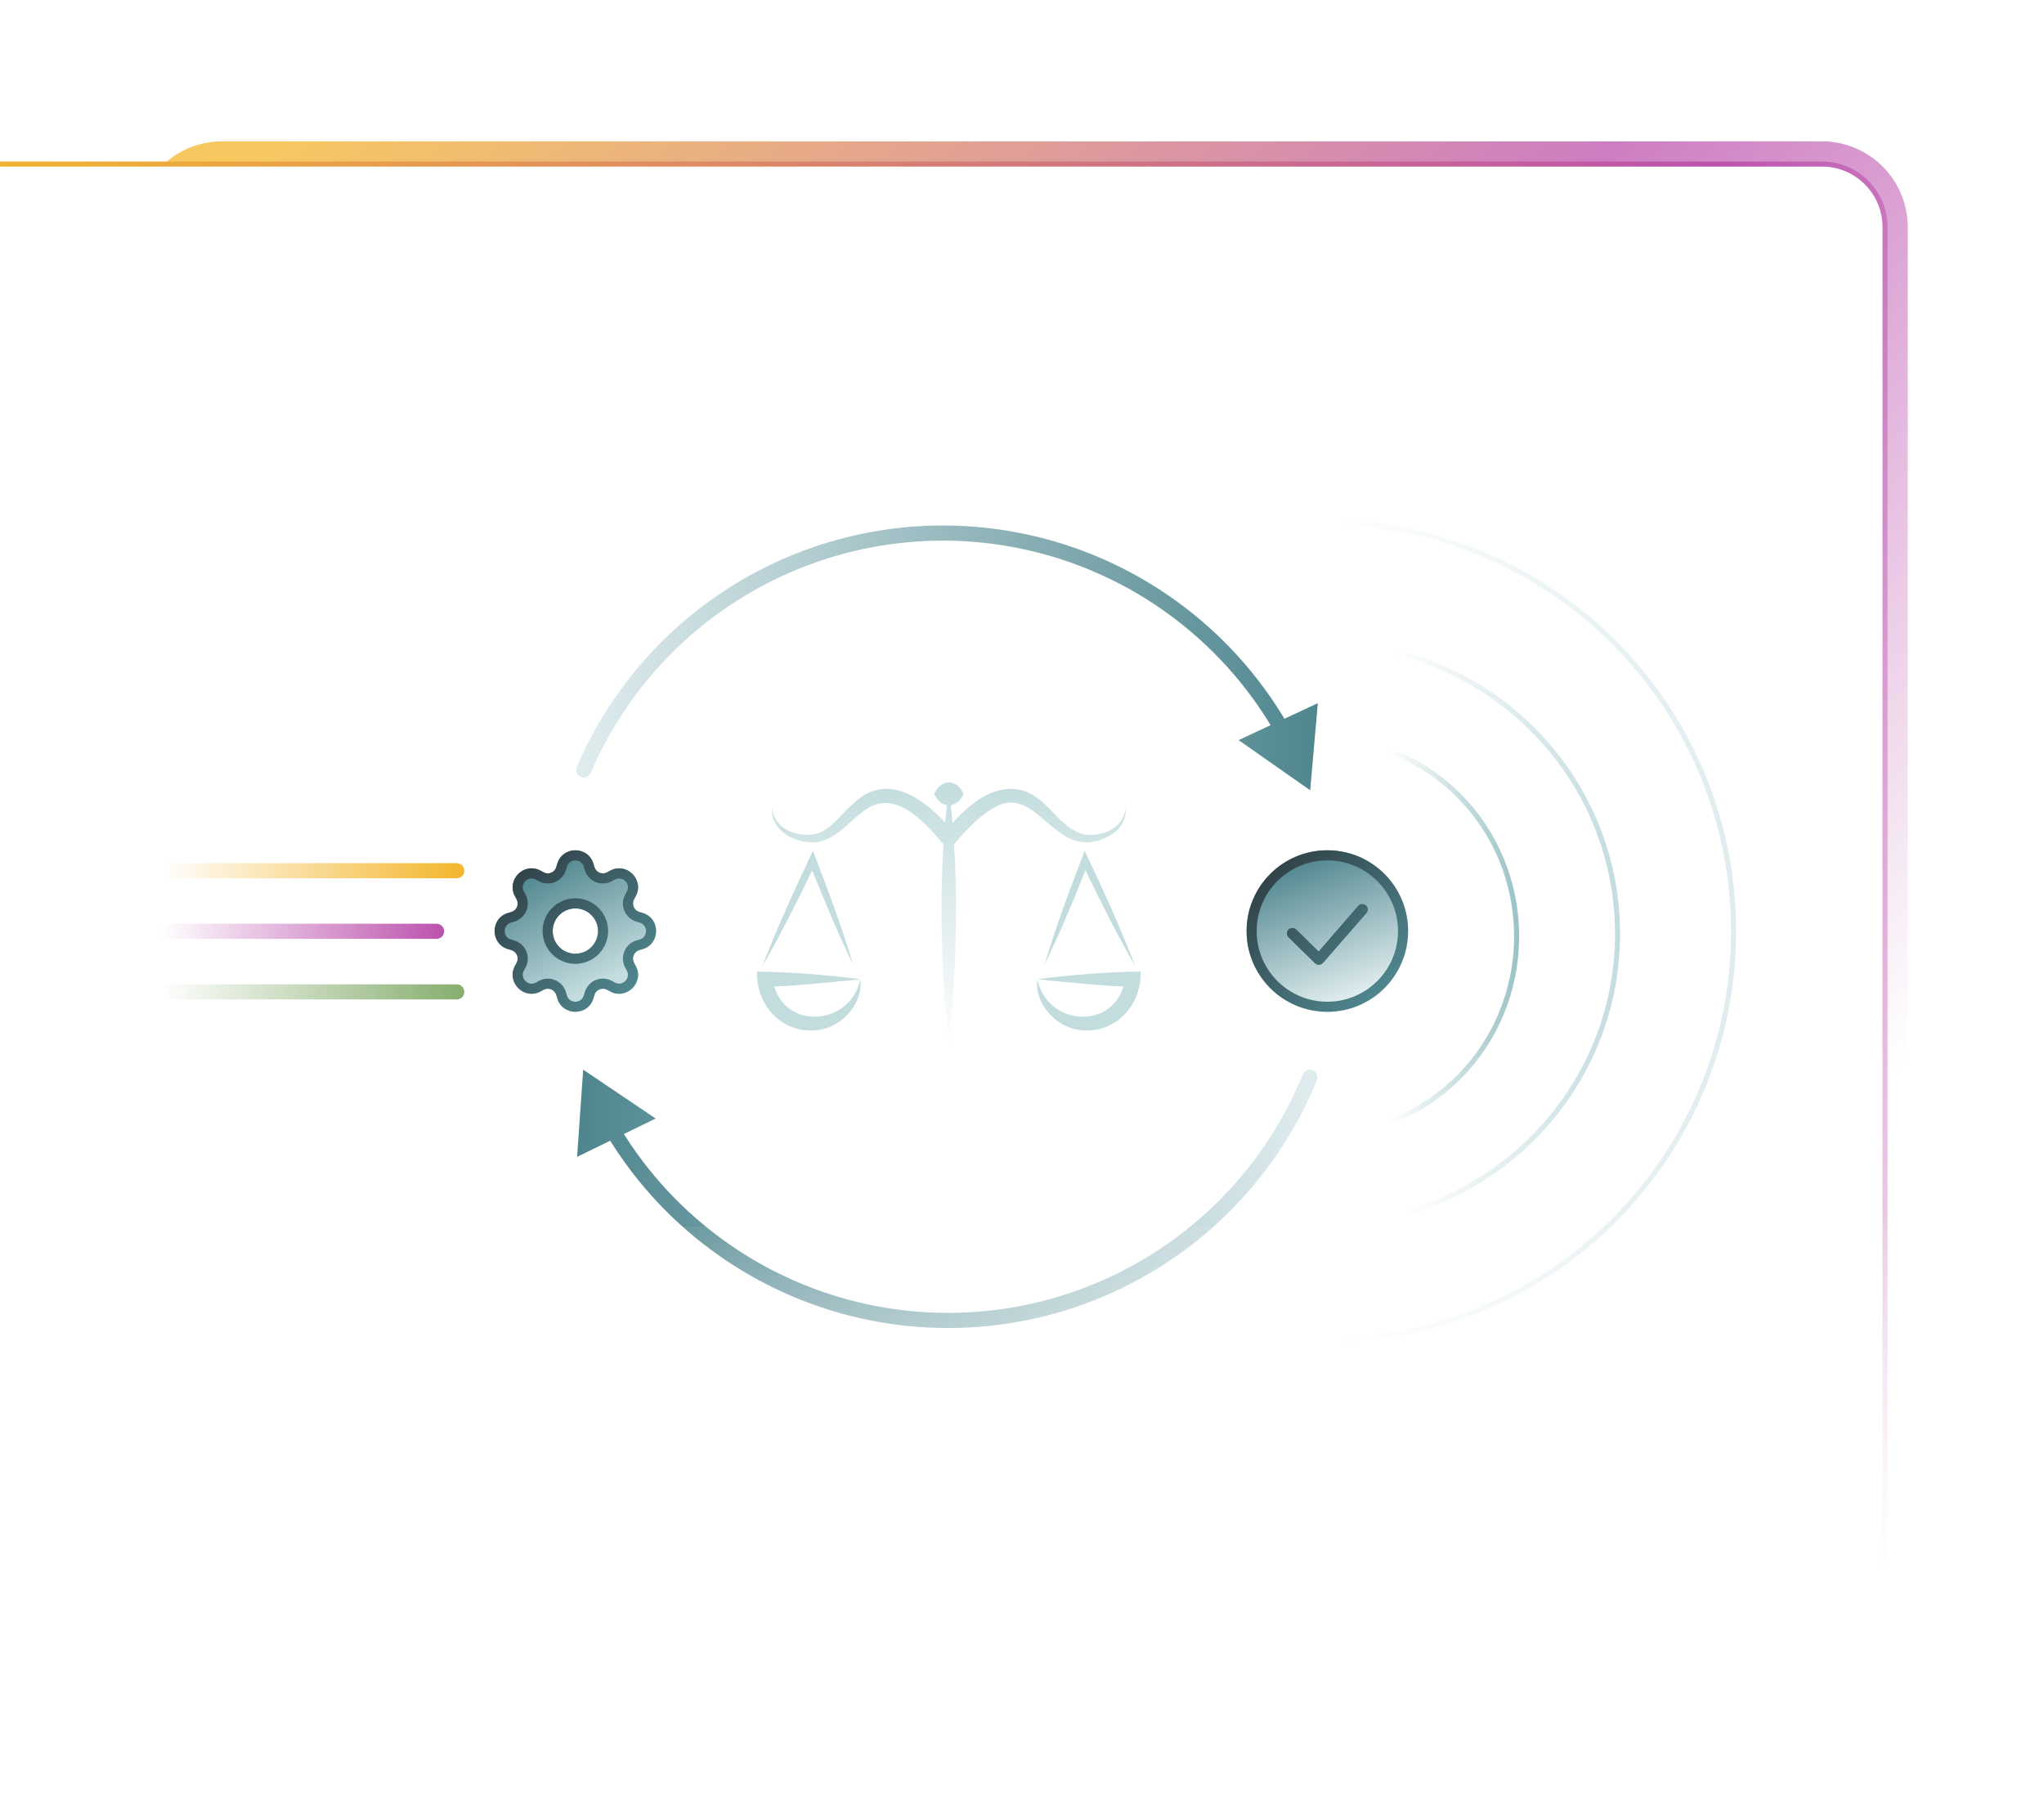 <svg width="405" height="360" viewBox="0 0 405 360" fill="none" xmlns="http://www.w3.org/2000/svg">
<g clip-path="url(#clip0_6493_5504)">
<g opacity="0.75" filter="url(#filter0_f_6493_5504)">
<path d="M32 45C32 38.373 37.373 33 44 33H361C367.627 33 373 38.373 373 45V409C373 415.627 367.627 421 361 421H44C37.373 421 32 415.627 32 409V45Z" fill="white"/>
<path d="M44 30.5C35.992 30.5 29.5 36.992 29.5 45V409C29.5 417.008 35.992 423.5 44 423.5H361C369.008 423.5 375.5 417.008 375.5 409V45C375.5 36.992 369.008 30.5 361 30.5H44Z" stroke="url(#paint0_linear_6493_5504)" stroke-width="5"/>
</g>
<path d="M-2 32.5C-8.904 32.5 -14.5 38.096 -14.5 45V419C-14.5 425.904 -8.904 431.5 -2 431.5H361C367.904 431.5 373.5 425.904 373.5 419V45C373.5 38.096 367.904 32.5 361 32.5H-2Z" fill="white"/>
<path d="M-2 32.5C-8.904 32.5 -14.5 38.096 -14.5 45V419C-14.5 425.904 -8.904 431.5 -2 431.5H361C367.904 431.5 373.5 425.904 373.5 419V45C373.5 38.096 367.904 32.5 361 32.5H-2Z" stroke="url(#paint1_linear_6493_5504)"/>
<path d="M320.5 185C320.5 216.752 294.537 242.5 262.5 242.5C230.463 242.5 204.5 216.752 204.5 185C204.5 153.248 230.463 127.5 262.5 127.5C294.537 127.5 320.5 153.248 320.5 185Z" stroke="url(#paint2_linear_6493_5504)"/>
<circle cx="262.5" cy="184.5" r="81" stroke="url(#paint3_linear_6493_5504)"/>
<path d="M300.5 185.5C300.5 207.051 283.475 224.5 262.5 224.5C241.525 224.5 224.5 207.051 224.5 185.5C224.5 163.949 241.525 146.5 262.5 146.5C283.475 146.5 300.5 163.949 300.5 185.5Z" stroke="url(#paint4_linear_6493_5504)"/>
<path d="M114 177.959C113.148 177.959 112.303 178.127 111.516 178.453C110.728 178.779 110.012 179.257 109.41 179.86C108.807 180.463 108.328 181.179 108.002 181.966C107.676 182.754 107.508 183.598 107.508 184.451C107.508 185.304 107.676 186.148 108.002 186.936C108.328 187.723 108.807 188.439 109.41 189.042C110.012 189.645 110.728 190.123 111.516 190.449C112.303 190.775 113.148 190.943 114 190.943C115.722 190.943 117.374 190.259 118.591 189.042C119.809 187.824 120.493 186.173 120.493 184.451C120.493 182.729 119.809 181.078 118.591 179.86C117.374 178.643 115.722 177.959 114 177.959ZM109.508 184.451C109.508 183.26 109.981 182.117 110.824 181.274C111.666 180.432 112.809 179.959 114 179.959C115.192 179.959 116.334 180.432 117.177 181.274C118.019 182.117 118.493 183.26 118.493 184.451C118.493 185.642 118.019 186.785 117.177 187.628C116.334 188.47 115.192 188.943 114 188.943C112.809 188.943 111.666 188.47 110.824 187.628C109.981 186.785 109.508 185.642 109.508 184.451Z" fill="url(#paint5_linear_6493_5504)"/>
<path fill-rule="evenodd" clip-rule="evenodd" d="M110.409 171.136C111.463 167.556 116.54 167.556 117.594 171.136L117.782 171.774C117.855 172.024 117.984 172.255 118.158 172.448C118.332 172.642 118.548 172.794 118.788 172.894C119.029 172.994 119.289 173.038 119.549 173.025C119.809 173.011 120.063 172.939 120.292 172.814L120.876 172.496C124.154 170.71 127.744 174.297 125.958 177.577L125.638 178.161C125.514 178.39 125.442 178.643 125.428 178.904C125.414 179.164 125.459 179.424 125.558 179.664C125.658 179.905 125.811 180.12 126.004 180.295C126.198 180.469 126.428 180.597 126.678 180.671L127.316 180.859C130.897 181.913 130.897 186.989 127.316 188.043L126.678 188.231C126.428 188.305 126.198 188.434 126.004 188.608C125.811 188.782 125.658 188.997 125.558 189.238C125.459 189.479 125.414 189.739 125.428 189.999C125.442 190.259 125.514 190.513 125.638 190.742L125.956 191.326C127.744 194.604 124.156 198.194 120.876 196.408L120.292 196.088C120.063 195.963 119.809 195.891 119.549 195.878C119.289 195.864 119.029 195.908 118.788 196.008C118.548 196.108 118.332 196.26 118.158 196.454C117.984 196.648 117.855 196.878 117.782 197.128L117.594 197.766C116.54 201.346 111.463 201.346 110.409 197.766L110.221 197.128C110.148 196.878 110.019 196.648 109.845 196.454C109.671 196.26 109.455 196.108 109.215 196.008C108.974 195.908 108.714 195.864 108.454 195.878C108.194 195.891 107.94 195.963 107.711 196.088L107.127 196.406C103.847 198.194 100.261 194.606 102.045 191.326L102.365 190.742C102.489 190.513 102.561 190.259 102.575 189.999C102.589 189.739 102.544 189.479 102.444 189.238C102.345 188.997 102.192 188.782 101.999 188.608C101.805 188.434 101.575 188.305 101.325 188.231L100.687 188.043C97.106 186.989 97.106 181.913 100.687 180.859L101.325 180.671C101.575 180.597 101.805 180.469 101.999 180.295C102.192 180.12 102.345 179.905 102.444 179.664C102.544 179.424 102.589 179.164 102.575 178.904C102.561 178.643 102.489 178.39 102.365 178.161L102.047 177.577C100.261 174.299 103.847 170.71 107.127 172.494L107.711 172.814C107.94 172.939 108.194 173.011 108.454 173.025C108.714 173.038 108.974 172.994 109.215 172.894C109.455 172.794 109.671 172.642 109.845 172.448C110.019 172.255 110.148 172.024 110.221 171.774L110.409 171.136ZM110.824 181.274C109.981 182.117 109.508 183.26 109.508 184.451C109.508 185.642 109.981 186.785 110.824 187.628C111.666 188.47 112.809 188.943 114 188.943C115.192 188.943 116.334 188.47 117.177 187.628C118.019 186.785 118.493 185.642 118.493 184.451C118.493 183.26 118.019 182.117 117.177 181.274C116.334 180.432 115.192 179.959 114 179.959C112.809 179.959 111.666 180.432 110.824 181.274Z" fill="url(#paint6_linear_6493_5504)"/>
<path d="M114 177.959C113.148 177.959 112.303 178.127 111.516 178.453C110.728 178.779 110.012 179.257 109.41 179.86C108.807 180.463 108.328 181.179 108.002 181.966C107.676 182.754 107.508 183.598 107.508 184.451C107.508 185.304 107.676 186.148 108.002 186.936C108.328 187.723 108.807 188.439 109.41 189.042C110.012 189.645 110.728 190.123 111.516 190.449C112.303 190.775 113.148 190.943 114 190.943C115.722 190.943 117.374 190.259 118.591 189.042C119.809 187.824 120.493 186.173 120.493 184.451C120.493 182.729 119.809 181.078 118.591 179.86C117.374 178.643 115.722 177.959 114 177.959ZM109.508 184.451C109.508 183.26 109.981 182.117 110.824 181.274C111.666 180.432 112.809 179.959 114 179.959C115.192 179.959 116.334 180.432 117.177 181.274C118.019 182.117 118.493 183.26 118.493 184.451C118.493 185.642 118.019 186.785 117.177 187.628C116.334 188.47 115.192 188.943 114 188.943C112.809 188.943 111.666 188.47 110.824 187.628C109.981 186.785 109.508 185.642 109.508 184.451Z" fill="url(#paint7_linear_6493_5504)"/>
<path d="M117.594 171.136C116.54 167.556 111.463 167.556 110.409 171.136L110.221 171.774C110.148 172.024 110.019 172.255 109.845 172.448C109.671 172.642 109.455 172.794 109.215 172.894C108.974 172.994 108.714 173.038 108.454 173.025C108.194 173.011 107.94 172.939 107.711 172.814L107.127 172.494C103.847 170.71 100.261 174.299 102.047 177.577L102.365 178.161C102.489 178.39 102.561 178.643 102.575 178.904C102.589 179.164 102.544 179.424 102.444 179.664C102.345 179.905 102.192 180.12 101.999 180.295C101.805 180.469 101.575 180.597 101.325 180.671L100.687 180.859C97.106 181.913 97.106 186.989 100.687 188.043L101.325 188.231C101.575 188.305 101.805 188.434 101.999 188.608C102.192 188.782 102.345 188.997 102.444 189.238C102.544 189.479 102.589 189.739 102.575 189.999C102.561 190.259 102.489 190.513 102.365 190.742L102.045 191.326C100.261 194.606 103.847 198.194 107.127 196.406L107.711 196.088C107.94 195.963 108.194 195.891 108.454 195.878C108.714 195.864 108.974 195.908 109.215 196.008C109.455 196.108 109.671 196.26 109.845 196.454C110.019 196.648 110.148 196.878 110.221 197.128L110.409 197.766C111.463 201.346 116.54 201.346 117.594 197.766L117.782 197.128C117.855 196.878 117.984 196.648 118.158 196.454C118.332 196.26 118.548 196.108 118.788 196.008C119.029 195.908 119.289 195.864 119.549 195.878C119.809 195.891 120.063 195.963 120.292 196.088L120.876 196.408C124.156 198.194 127.744 194.604 125.956 191.326L125.638 190.742C125.514 190.513 125.442 190.259 125.428 189.999C125.414 189.739 125.459 189.479 125.558 189.238C125.658 188.997 125.811 188.782 126.004 188.608C126.198 188.434 126.428 188.305 126.678 188.231L127.316 188.043C130.897 186.989 130.897 181.913 127.316 180.859L126.678 180.671C126.428 180.597 126.198 180.469 126.004 180.295C125.811 180.12 125.658 179.905 125.558 179.664C125.459 179.424 125.414 179.164 125.428 178.904C125.442 178.643 125.514 178.39 125.638 178.161L125.958 177.577C127.744 174.297 124.154 170.71 120.876 172.496L120.292 172.814C120.063 172.939 119.809 173.011 119.549 173.025C119.289 173.038 119.029 172.994 118.788 172.894C118.548 172.794 118.332 172.642 118.158 172.448C117.984 172.255 117.855 172.024 117.782 171.774L117.594 171.136ZM112.327 171.702C112.819 170.032 115.184 170.032 115.676 171.702L115.864 172.34C116.022 172.877 116.298 173.371 116.671 173.786C117.045 174.202 117.507 174.529 118.024 174.743C118.54 174.956 119.098 175.052 119.656 175.022C120.215 174.992 120.759 174.838 121.25 174.571L121.832 174.251C123.36 173.42 125.032 175.091 124.2 176.621L123.882 177.205C123.615 177.696 123.461 178.24 123.432 178.798C123.402 179.356 123.498 179.914 123.712 180.43C123.926 180.946 124.253 181.408 124.668 181.782C125.084 182.155 125.578 182.431 126.114 182.589L126.75 182.777C128.42 183.269 128.42 185.633 126.75 186.125L126.112 186.313C125.576 186.471 125.082 186.747 124.666 187.121C124.251 187.495 123.924 187.957 123.71 188.474C123.496 188.99 123.401 189.548 123.43 190.106C123.46 190.664 123.615 191.209 123.882 191.7L124.202 192.282C125.032 193.81 123.362 195.482 121.832 194.65L121.25 194.332C120.759 194.064 120.214 193.91 119.656 193.88C119.098 193.851 118.54 193.947 118.023 194.161C117.507 194.375 117.045 194.702 116.671 195.117C116.297 195.533 116.021 196.028 115.864 196.564L115.676 197.2C115.184 198.87 112.819 198.87 112.327 197.2L112.139 196.562C111.981 196.026 111.705 195.532 111.332 195.117C110.958 194.701 110.496 194.375 109.98 194.161C109.464 193.947 108.906 193.851 108.348 193.881C107.79 193.911 107.246 194.065 106.755 194.332L106.171 194.652C104.643 195.482 102.971 193.812 103.803 192.282L104.121 191.7C104.389 191.209 104.543 190.664 104.573 190.106C104.603 189.547 104.508 188.989 104.294 188.472C104.08 187.956 103.753 187.493 103.337 187.119C102.921 186.745 102.427 186.469 101.891 186.311L101.253 186.123C99.583 185.631 99.583 183.267 101.253 182.775L101.891 182.587C102.426 182.429 102.92 182.153 103.335 181.779C103.75 181.406 104.077 180.944 104.291 180.428C104.504 179.912 104.6 179.355 104.571 178.797C104.541 178.24 104.388 177.695 104.121 177.205L103.801 176.621C102.971 175.093 104.641 173.42 106.171 174.253L106.755 174.571C107.246 174.838 107.79 174.992 108.348 175.021C108.906 175.051 109.464 174.955 109.98 174.741C110.496 174.528 110.958 174.201 111.332 173.786C111.705 173.37 111.981 172.876 112.139 172.34L112.327 171.702Z" fill="url(#paint8_linear_6493_5504)"/>
<path d="M114.278 151.947C113.952 152.709 114.304 153.591 115.066 153.917C115.827 154.243 116.709 153.891 117.035 153.129L114.278 151.947ZM145.112 117.806L144.304 116.542L145.112 117.806ZM188.997 105.636L189.038 104.136L188.997 105.636ZM232.133 120.237L233.011 119.02L233.011 119.02L232.133 120.237ZM259.604 156.559L261.114 139.305L245.416 146.624L259.604 156.559ZM117.035 153.129C123.032 139.138 133.096 127.271 145.92 119.069L144.304 116.542C130.973 125.068 120.512 137.403 114.278 151.947L117.035 153.129ZM145.92 119.069C158.745 110.868 173.738 106.71 188.955 107.135L189.038 104.136C173.22 103.694 157.635 108.017 144.304 116.542L145.92 119.069ZM188.955 107.135C204.171 107.56 218.909 112.548 231.256 121.453L233.011 119.02C220.176 109.764 204.856 104.578 189.038 104.136L188.955 107.135ZM231.256 121.453C240 127.76 247.259 135.825 252.601 145.076L255.199 143.576C249.647 133.959 242.101 125.576 233.011 119.02L231.256 121.453Z" fill="url(#paint9_linear_6493_5504)"/>
<path d="M260.936 213.981C261.249 213.214 260.881 212.339 260.114 212.026C259.347 211.713 258.472 212.081 258.159 212.848L260.936 213.981ZM230.703 248.656L231.533 249.905L230.703 248.656ZM187.037 261.59L187.022 263.09L187.037 261.59ZM143.652 247.744L142.796 248.976L142.796 248.976L143.652 247.744ZM115.552 211.907L114.344 229.185L129.911 221.592L115.552 211.907ZM258.159 212.848C252.407 226.942 242.552 238.982 229.873 247.407L231.533 249.905C244.713 241.148 254.957 228.632 260.936 213.981L258.159 212.848ZM229.873 247.407C217.193 255.831 202.275 260.25 187.053 260.09L187.022 263.09C202.845 263.256 218.353 258.662 231.533 249.905L229.873 247.407ZM187.053 260.09C171.831 259.931 157.009 255.2 144.508 246.513L142.796 248.976C155.79 258.007 171.198 262.924 187.022 263.09L187.053 260.09ZM144.508 246.513C135.655 240.359 128.256 232.422 122.755 223.266L120.183 224.811C125.902 234.329 133.593 242.58 142.796 248.976L144.508 246.513Z" fill="url(#paint10_linear_6493_5504)"/>
<path d="M269.162 179.428C269.262 179.33 269.38 179.252 269.511 179.199C269.642 179.145 269.782 179.118 269.924 179.118C270.066 179.118 270.206 179.145 270.337 179.199C270.468 179.252 270.586 179.33 270.685 179.428C271.101 179.836 271.107 180.496 270.7 180.911L262.099 190.78C262.001 190.884 261.883 190.967 261.751 191.026C261.619 191.084 261.476 191.115 261.331 191.118C261.186 191.12 261.042 191.094 260.907 191.041C260.773 190.988 260.652 190.908 260.55 190.808L255.316 185.66C255.115 185.461 255.001 185.192 255.001 184.912C255.001 184.632 255.115 184.364 255.316 184.164C255.416 184.065 255.534 183.987 255.665 183.934C255.796 183.881 255.936 183.853 256.078 183.853C256.22 183.853 256.36 183.881 256.491 183.934C256.622 183.987 256.74 184.065 256.839 184.164L261.279 188.531L269.133 179.459L269.162 179.428Z" fill="url(#paint11_linear_6493_5504)"/>
<path fill-rule="evenodd" clip-rule="evenodd" d="M270.685 179.428C270.586 179.33 270.468 179.252 270.337 179.199C270.206 179.145 270.066 179.118 269.924 179.118C269.782 179.118 269.642 179.145 269.511 179.199C269.38 179.252 269.262 179.33 269.162 179.428L269.133 179.459L261.279 188.531L256.839 184.164C256.74 184.065 256.622 183.987 256.491 183.934C256.36 183.881 256.22 183.853 256.078 183.853C255.936 183.853 255.796 183.881 255.665 183.934C255.534 183.987 255.416 184.065 255.316 184.164C255.115 184.364 255.001 184.632 255.001 184.912C255.001 185.192 255.115 185.461 255.316 185.66L260.55 190.808C260.652 190.908 260.773 190.988 260.907 191.041C261.042 191.094 261.186 191.12 261.331 191.118C261.476 191.115 261.619 191.084 261.751 191.026C261.883 190.967 262.001 190.884 262.099 190.78L270.7 180.911C271.107 180.496 271.101 179.836 270.685 179.428Z" fill="url(#paint12_linear_6493_5504)"/>
<path fill-rule="evenodd" clip-rule="evenodd" d="M263.001 200.451C271.838 200.451 279.001 193.288 279.001 184.451C279.001 175.615 271.838 168.451 263.001 168.451C254.165 168.451 247.001 175.615 247.001 184.451C247.001 193.288 254.165 200.451 263.001 200.451Z" fill="url(#paint13_linear_6493_5504)"/>
<path d="M269.162 179.428C269.262 179.33 269.38 179.252 269.511 179.199C269.642 179.145 269.782 179.118 269.924 179.118C270.066 179.118 270.206 179.145 270.337 179.199C270.468 179.252 270.586 179.33 270.685 179.428C271.101 179.836 271.107 180.496 270.7 180.911L262.099 190.78C262.001 190.884 261.883 190.967 261.751 191.026C261.619 191.084 261.476 191.115 261.331 191.118C261.186 191.12 261.042 191.094 260.907 191.041C260.773 190.988 260.652 190.908 260.55 190.808L255.316 185.66C255.115 185.461 255.001 185.192 255.001 184.912C255.001 184.632 255.115 184.364 255.316 184.164C255.416 184.065 255.534 183.987 255.665 183.934C255.796 183.881 255.936 183.853 256.078 183.853C256.22 183.853 256.36 183.881 256.491 183.934C256.622 183.987 256.74 184.065 256.839 184.164L261.279 188.531L269.133 179.459L269.162 179.428Z" fill="url(#paint14_linear_6493_5504)"/>
<path fill-rule="evenodd" clip-rule="evenodd" d="M270.685 179.428C270.586 179.33 270.468 179.252 270.337 179.199C270.206 179.145 270.066 179.118 269.924 179.118C269.782 179.118 269.642 179.145 269.511 179.199C269.38 179.252 269.262 179.33 269.162 179.428L269.133 179.459L261.279 188.531L256.839 184.164C256.74 184.065 256.622 183.987 256.491 183.934C256.36 183.881 256.22 183.853 256.078 183.853C255.936 183.853 255.796 183.881 255.665 183.934C255.534 183.987 255.416 184.065 255.316 184.164C255.115 184.364 255.001 184.632 255.001 184.912C255.001 185.192 255.115 185.461 255.316 185.66L260.55 190.808C260.652 190.908 260.773 190.988 260.907 191.041C261.042 191.094 261.186 191.12 261.331 191.118C261.476 191.115 261.619 191.084 261.751 191.026C261.883 190.967 262.001 190.884 262.099 190.78L270.7 180.911C271.107 180.496 271.101 179.836 270.685 179.428Z" fill="url(#paint15_linear_6493_5504)"/>
<path fill-rule="evenodd" clip-rule="evenodd" d="M263.001 198.451C270.733 198.451 277.001 192.183 277.001 184.451C277.001 176.719 270.733 170.451 263.001 170.451C255.269 170.451 249.001 176.719 249.001 184.451C249.001 192.183 255.269 198.451 263.001 198.451ZM263.001 200.451C271.838 200.451 279.001 193.288 279.001 184.451C279.001 175.615 271.838 168.451 263.001 168.451C254.165 168.451 247.001 175.615 247.001 184.451C247.001 193.288 254.165 200.451 263.001 200.451Z" fill="url(#paint16_linear_6493_5504)"/>
<path d="M32 172.5C32 171.672 32.672 171 33.5 171H90.5C91.328 171 92 171.672 92 172.5C92 173.328 91.328 174 90.5 174H33.5C32.672 174 32 173.328 32 172.5Z" fill="url(#paint17_linear_6493_5504)"/>
<path d="M32 184.5C32 183.672 32.672 183 33.5 183H86.5C87.328 183 88 183.672 88 184.5C88 185.328 87.328 186 86.5 186H33.5C32.672 186 32 185.328 32 184.5Z" fill="url(#paint18_linear_6493_5504)"/>
<path d="M32 196.5C32 195.672 32.672 195 33.5 195H90.5C91.328 195 92 195.672 92 196.5C92 197.328 91.328 198 90.5 198H33.5C32.672 198 32 197.328 32 196.5Z" fill="url(#paint19_linear_6493_5504)"/>
<path d="M161.07 168.558C157.542 175.995 153.983 183.772 151.025 191.472C154.537 185.368 157.85 178.799 160.931 172.416C163.442 178.706 166.061 184.965 169.019 191.069C166.739 183.431 163.935 175.979 161.07 168.558Z" fill="#C3DCDE"/>
<path d="M206.98 191.069C209.907 185.073 212.603 178.659 215.068 172.416C218.18 178.861 221.4 185.259 224.974 191.472C221.97 183.679 218.488 176.103 214.929 168.558C212.079 175.871 209.229 183.524 206.98 191.069Z" fill="#C3DCDE"/>
<path d="M153.413 195.438C158.635 195.237 165.676 194.478 170.483 193.997C164.012 193.161 156.756 192.541 150.008 192.479C149.777 198.847 154.553 204.393 161.039 204.145C166.292 204.068 171.022 199.218 170.483 194.013C168.403 203.231 155.924 204.006 153.413 195.438Z" fill="#C3DCDE"/>
<path d="M205.516 193.997C210.292 194.478 217.379 195.237 222.586 195.438C220.075 204.006 207.596 203.247 205.516 193.997C204.977 199.203 209.707 204.068 214.96 204.13C221.446 204.393 226.237 198.831 225.991 192.464C219.243 192.541 211.987 193.161 205.516 193.997Z" fill="#C3DCDE"/>
<path d="M188 207.352C189.279 194.044 189.925 180.643 189.016 167.303C191.327 164.561 193.885 161.772 196.796 160.13C204.284 155.405 208.012 166.9 215.114 166.869C218.827 166.885 223.264 164.391 223.033 160.239C222.509 164.112 218.581 165.692 215.114 165.351C209.691 164.453 207.504 157.217 201.588 156.381C196.303 155.668 192.113 159.402 188.724 163.027C188.631 161.865 188.492 160.703 188.385 159.526C189.355 159.371 190.295 158.658 190.927 157.295C189.509 154.227 186.52 154.243 185.088 157.295C185.719 158.643 186.659 159.371 187.63 159.526C187.522 160.672 187.383 161.803 187.291 162.95C182.392 157.713 175.351 153.019 169.05 159.247C166.4 161.416 164.367 164.964 160.885 165.336C157.418 165.676 153.505 164.096 152.966 160.223C152.72 164.391 157.187 166.885 160.885 166.869C165.044 166.931 167.663 163.291 170.575 161.122C176.707 155.684 182.761 162.284 186.967 167.303C186.074 180.643 186.706 194.044 188 207.352Z" fill="url(#paint20_linear_6493_5504)"/>
<rect y="243" width="405" height="178" fill="url(#paint21_linear_6493_5504)"/>
</g>
<defs>
<filter id="filter0_f_6493_5504" x="-3" y="-2" width="411" height="458" filterUnits="userSpaceOnUse" color-interpolation-filters="sRGB">
<feFlood flood-opacity="0" result="BackgroundImageFix"/>
<feBlend mode="normal" in="SourceGraphic" in2="BackgroundImageFix" result="shape"/>
<feGaussianBlur stdDeviation="15" result="effect1_foregroundBlur_6493_5504"/>
</filter>
<linearGradient id="paint0_linear_6493_5504" x1="48.5" y1="33" x2="296.004" y2="289.215" gradientUnits="userSpaceOnUse">
<stop stop-color="#F4B62B"/>
<stop offset="0.52" stop-color="#BC52AD"/>
<stop offset="1" stop-color="white"/>
</linearGradient>
<linearGradient id="paint1_linear_6493_5504" x1="-13.61" y1="33" x2="455.498" y2="258.784" gradientUnits="userSpaceOnUse">
<stop stop-color="#F4B62B"/>
<stop offset="0.611" stop-color="#BC52AD"/>
<stop offset="0.95" stop-color="white"/>
</linearGradient>
<linearGradient id="paint2_linear_6493_5504" x1="321" y1="184.183" x2="277" y2="185" gradientUnits="userSpaceOnUse">
<stop stop-color="#C3DCDE"/>
<stop offset="1" stop-color="white"/>
</linearGradient>
<linearGradient id="paint3_linear_6493_5504" x1="344" y1="183.352" x2="263.681" y2="183.352" gradientUnits="userSpaceOnUse">
<stop stop-color="#DFECEE"/>
<stop offset="1" stop-color="white"/>
</linearGradient>
<linearGradient id="paint4_linear_6493_5504" x1="301" y1="184.944" x2="275.5" y2="185" gradientUnits="userSpaceOnUse">
<stop stop-color="#9AC2C6"/>
<stop offset="1" stop-color="white"/>
</linearGradient>
<linearGradient id="paint5_linear_6493_5504" x1="106.5" y1="172" x2="118.5" y2="195" gradientUnits="userSpaceOnUse">
<stop stop-color="#4F868E"/>
<stop offset="1" stop-color="#C3DCDE"/>
</linearGradient>
<linearGradient id="paint6_linear_6493_5504" x1="106.5" y1="172" x2="118.5" y2="195" gradientUnits="userSpaceOnUse">
<stop stop-color="#4F868E"/>
<stop offset="1" stop-color="#C3DCDE"/>
</linearGradient>
<linearGradient id="paint7_linear_6493_5504" x1="102.668" y1="172.451" x2="125.335" y2="195.785" gradientUnits="userSpaceOnUse">
<stop stop-color="#314248"/>
<stop offset="1" stop-color="#4F868E"/>
</linearGradient>
<linearGradient id="paint8_linear_6493_5504" x1="102.668" y1="172.451" x2="125.335" y2="195.785" gradientUnits="userSpaceOnUse">
<stop stop-color="#314248"/>
<stop offset="1" stop-color="#4F868E"/>
</linearGradient>
<linearGradient id="paint9_linear_6493_5504" x1="115.31" y1="157.597" x2="261.019" y2="157.597" gradientUnits="userSpaceOnUse">
<stop stop-color="#DFECEE"/>
<stop offset="1" stop-color="#4F868E"/>
</linearGradient>
<linearGradient id="paint10_linear_6493_5504" x1="259.671" y1="211.135" x2="114.981" y2="211.135" gradientUnits="userSpaceOnUse">
<stop stop-color="#DFECEE"/>
<stop offset="1" stop-color="#4F868E"/>
</linearGradient>
<linearGradient id="paint11_linear_6493_5504" x1="257" y1="170.5" x2="267.5" y2="197.5" gradientUnits="userSpaceOnUse">
<stop stop-color="#4F868E"/>
<stop offset="1" stop-color="#DFECEE"/>
</linearGradient>
<linearGradient id="paint12_linear_6493_5504" x1="257" y1="170.5" x2="267.5" y2="197.5" gradientUnits="userSpaceOnUse">
<stop stop-color="#4F868E"/>
<stop offset="1" stop-color="#DFECEE"/>
</linearGradient>
<linearGradient id="paint13_linear_6493_5504" x1="257" y1="170.5" x2="267.5" y2="197.5" gradientUnits="userSpaceOnUse">
<stop stop-color="#4F868E"/>
<stop offset="1" stop-color="#DFECEE"/>
</linearGradient>
<linearGradient id="paint14_linear_6493_5504" x1="251.668" y1="172.451" x2="274.335" y2="195.785" gradientUnits="userSpaceOnUse">
<stop stop-color="#314248"/>
<stop offset="1" stop-color="#4F868E"/>
</linearGradient>
<linearGradient id="paint15_linear_6493_5504" x1="251.668" y1="172.451" x2="274.335" y2="195.785" gradientUnits="userSpaceOnUse">
<stop stop-color="#314248"/>
<stop offset="1" stop-color="#4F868E"/>
</linearGradient>
<linearGradient id="paint16_linear_6493_5504" x1="251.668" y1="172.451" x2="274.335" y2="195.785" gradientUnits="userSpaceOnUse">
<stop stop-color="#314248"/>
<stop offset="1" stop-color="#4F868E"/>
</linearGradient>
<linearGradient id="paint17_linear_6493_5504" x1="32" y1="172.5" x2="92" y2="172.5" gradientUnits="userSpaceOnUse">
<stop stop-color="white"/>
<stop offset="1" stop-color="#F4B62B"/>
</linearGradient>
<linearGradient id="paint18_linear_6493_5504" x1="32" y1="184.5" x2="88" y2="184.5" gradientUnits="userSpaceOnUse">
<stop stop-color="white"/>
<stop offset="1" stop-color="#BC52AD"/>
</linearGradient>
<linearGradient id="paint19_linear_6493_5504" x1="32" y1="196.5" x2="92" y2="196.5" gradientUnits="userSpaceOnUse">
<stop stop-color="white"/>
<stop offset="1" stop-color="#86AD6E"/>
</linearGradient>
<linearGradient id="paint20_linear_6493_5504" x1="187.999" y1="155" x2="187.999" y2="207.352" gradientUnits="userSpaceOnUse">
<stop stop-color="#C3DCDE"/>
<stop offset="1" stop-color="white"/>
</linearGradient>
<linearGradient id="paint21_linear_6493_5504" x1="202.5" y1="243" x2="202.5" y2="312.652" gradientUnits="userSpaceOnUse">
<stop stop-color="white" stop-opacity="0.05"/>
<stop offset="1" stop-color="white"/>
</linearGradient>
<clipPath id="clip0_6493_5504">
<rect width="405" height="420" fill="white" transform="translate(0 1)"/>
</clipPath>
</defs>
</svg>
